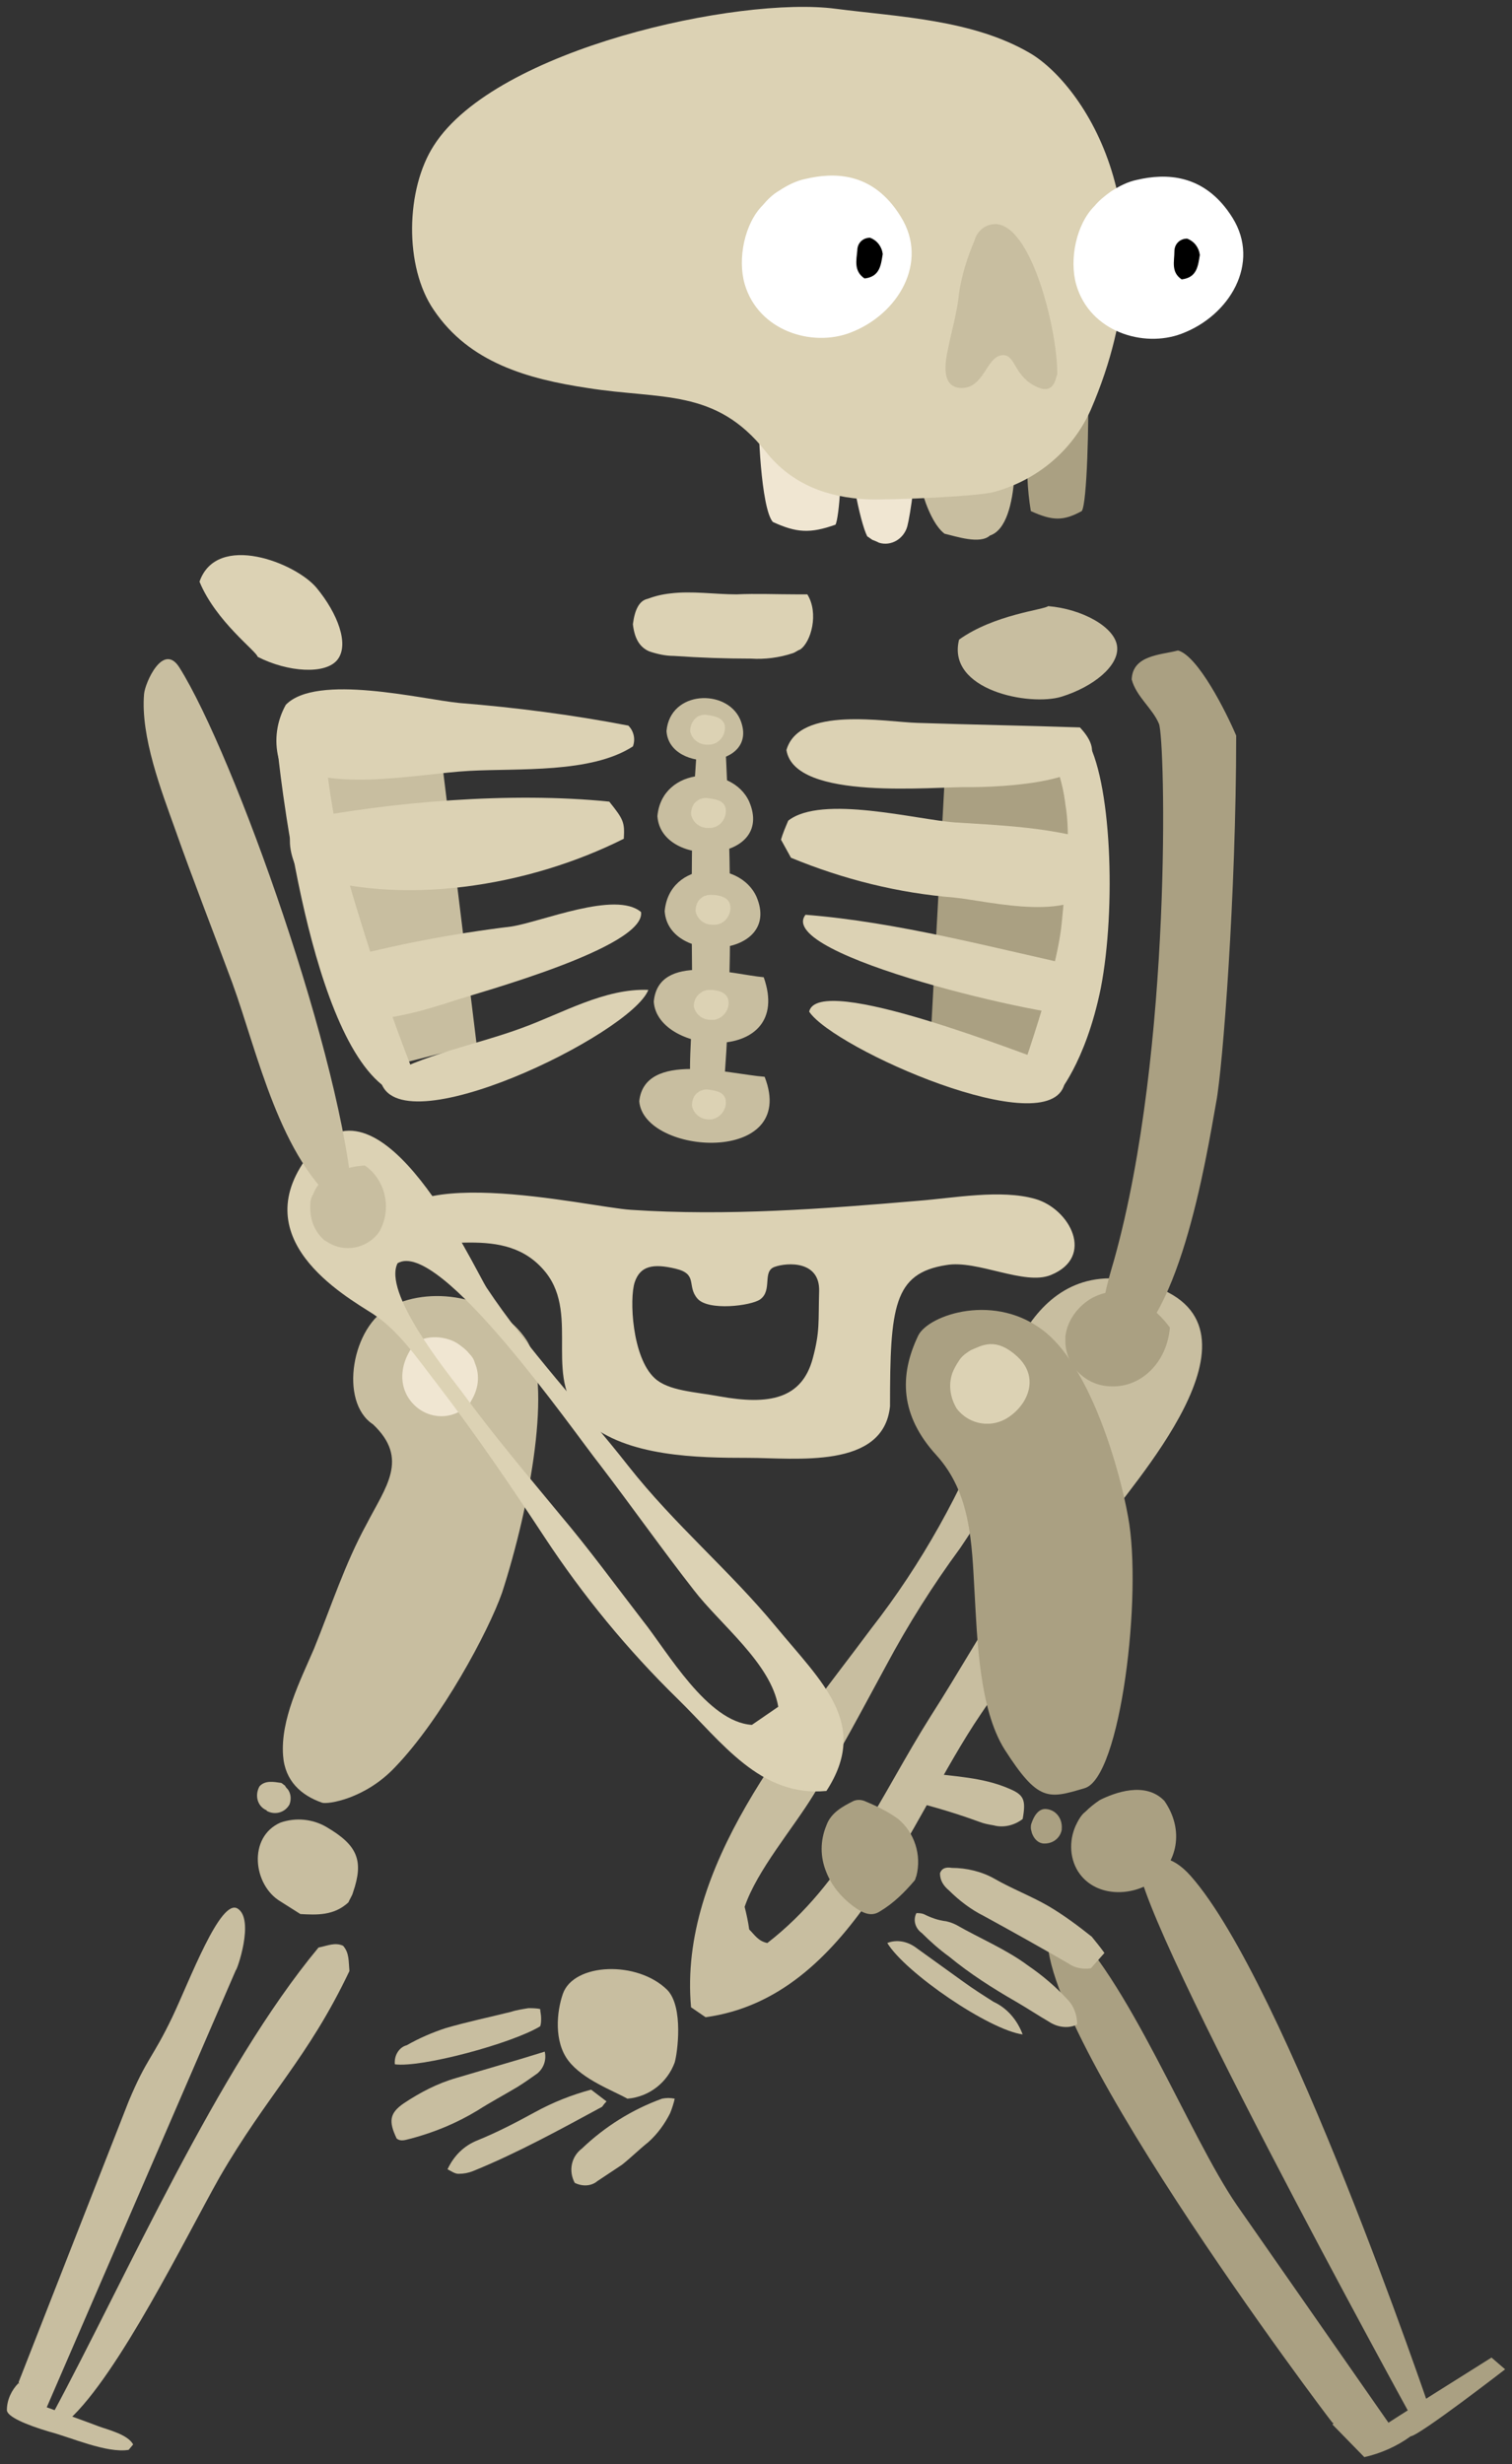 <svg xmlns="http://www.w3.org/2000/svg" xmlns:xlink="http://www.w3.org/1999/xlink" version="1.1" width="109.934" height="179.149" viewBox="0 0.154 109.934 179.149">
  <rect x="0" y="0.154" width="109.934" height="179.149" fill="#333333" stroke="none"/>
  <!-- Exported by Scratch - http://scratch.mit.edu/ -->
  <g id="ID0.4989991579204798">
    <g id="Page-1">
      <g id="skeleton-d-[fantasy,spooky,halloween,bones,monster,alex-eben-meyer]">
        <g id="RIGHT-RADIUS-+-ULNA-+-HAND">
          <path id="Shape" fill="#C8BEA0" stroke="none" stroke-width="1" d="M 45.619 152.742 C 47.205 152.611 48.526 151.558 49.055 150.11 C 49.253 149.452 49.715 146.096 48.526 144.845 C 46.346 142.674 41.722 142.871 40.929 145.108 C 40.467 146.425 40.268 148.596 41.325 149.978 C 42.382 151.36 44.562 152.15 45.619 152.742 Z "/>
          <path id="Shape" fill="#C8BEA0" stroke="none" stroke-width="1" d="M 39.608 149.32 L 37.89 149.847 L 33.2 151.229 C 31.813 151.624 30.558 152.282 29.368 153.071 C 28.312 153.795 28.245 154.388 28.84 155.638 C 29.17 155.901 29.567 155.704 29.897 155.638 C 31.615 155.177 33.2 154.519 34.719 153.598 C 35.644 153.006 36.635 152.479 37.626 151.887 C 38.155 151.558 38.617 151.229 39.079 150.9 C 39.542 150.505 39.74 149.913 39.608 149.32 Z "/>
          <path id="Shape" fill="#C8BEA0" stroke="none" stroke-width="1" d="M 28.708 150.242 C 30.624 150.505 37.23 148.728 39.278 147.478 C 39.344 147.28 39.344 147.083 39.344 146.885 C 39.344 146.622 39.278 146.425 39.278 146.227 C 39.013 146.161 38.683 146.161 38.419 146.161 C 38.022 146.227 37.56 146.293 37.164 146.425 C 35.578 146.819 33.993 147.149 32.407 147.609 C 31.416 147.938 30.492 148.333 29.567 148.86 C 29.038 148.991 28.642 149.583 28.708 150.242 Z "/>
          <path id="Shape" fill="#C8BEA0" stroke="none" stroke-width="1" d="M 44.1 152.94 L 42.977 152.084 C 41.524 152.479 40.202 153.006 38.881 153.729 C 37.56 154.453 36.173 155.177 34.719 155.769 C 33.728 156.164 33.002 156.888 32.539 157.875 C 32.804 158.007 33.068 158.204 33.332 158.204 C 33.728 158.204 34.059 158.139 34.389 158.007 C 37.626 156.691 40.731 154.98 43.77 153.335 C 43.836 153.269 43.902 153.137 44.1 152.94 Z "/>
          <path id="Shape" fill="#C8BEA0" stroke="none" stroke-width="1" d="M 41.788 158.862 C 42.316 159.126 42.977 159.126 43.439 158.731 C 44.034 158.336 44.628 157.941 45.223 157.546 C 45.884 157.02 46.478 156.428 47.139 155.901 C 47.799 155.309 48.328 154.585 48.724 153.795 C 48.856 153.466 48.988 153.071 49.055 152.742 C 48.724 152.676 48.46 152.676 48.13 152.742 C 45.95 153.532 43.968 154.782 42.316 156.362 C 41.524 156.954 41.325 158.007 41.788 158.862 Z "/>
          <path id="Shape" fill="#C8BEA0" stroke="none" stroke-width="1" d="M 51.301 146.819 L 50.244 146.096 C 49.319 135.829 57.51 126.419 63.324 118.587 C 67.023 113.849 69.93 108.585 72.11 102.991 C 72.704 101.477 74.62 90.553 83.802 93.646 C 92.985 96.739 81.887 108.453 80.301 111.019 C 77.395 115.626 74.422 120.233 71.317 124.774 C 66.032 132.539 61.87 145.372 51.301 146.819 Z M 75.281 106.347 C 73.563 106.61 70.722 111.414 69.798 112.731 C 67.816 115.429 66.032 118.258 64.447 121.22 C 62.729 124.379 61.078 127.538 59.162 130.631 C 57.642 133.131 55.066 136.093 54.141 138.791 C 54.273 139.317 54.405 139.91 54.472 140.436 C 54.868 140.831 55.132 141.292 55.793 141.423 C 61.474 137.014 63.984 130.762 67.684 124.905 C 69.665 121.812 71.449 118.653 73.431 115.56 C 74.686 113.586 78.716 109.111 76.073 106.676 L 75.281 106.347 Z "/>
        </g>
        <g id="RIGHT-HUMERUS">
          <path id="Shape" fill="#AAA082" stroke="none" stroke-width="1" d="M 85.652 47.448 C 87.105 47.843 89.153 51.923 89.88 53.634 C 89.88 65.217 88.889 77.918 88.427 80.287 C 87.7 84.367 85.652 97.2 81.028 98.582 C 79.178 97.463 80.565 93.317 81.028 91.672 C 85.256 76.47 84.727 53.897 84.265 52.779 C 83.802 51.66 82.613 50.804 82.283 49.554 C 82.349 47.777 84.397 47.777 85.652 47.448 Z "/>
          <path id="Shape" fill="#AAA082" stroke="none" stroke-width="1" d="M 85.058 96.673 C 84.859 99.174 83.01 101.017 80.83 100.951 C 78.914 100.951 77.395 99.371 77.461 97.529 C 77.461 97.463 77.461 97.397 77.461 97.331 C 77.593 96.147 78.385 95.094 79.442 94.501 C 79.707 94.37 80.037 94.238 80.301 94.172 C 80.698 94.107 81.16 94.041 81.556 94.107 C 82.944 94.567 84.199 95.489 85.058 96.673 Z "/>
          <path id="Shape" fill="#C8BEA0" stroke="none" stroke-width="1" d="M 76.205 44.224 C 75.941 44.487 72.308 44.816 69.732 46.658 C 68.807 50.344 74.884 51.528 77.196 50.804 C 79.508 50.081 81.358 48.567 81.226 47.185 C 81.094 45.737 78.65 44.421 76.205 44.224 Z "/>
        </g>
        <g id="RIGHT-FEMUR">
          <path id="Shape" fill="#AAA082" stroke="none" stroke-width="1" d="M 78.848 130.17 C 76.205 130.96 75.479 131.157 73.035 127.34 C 71.185 124.379 71.053 119.311 70.855 115.889 C 70.656 112.336 70.59 108.716 68.08 105.952 C 65.438 103.057 65.372 100.161 66.759 97.265 C 67.485 95.752 72.44 94.041 76.073 97.068 C 79.376 99.832 81.424 107.071 82.019 110.427 C 83.076 116.021 81.49 129.446 78.848 130.17 Z "/>
          <path id="Shape" fill="#DCD2B4" stroke="none" stroke-width="1" d="M 73.959 98.779 C 75.545 100.227 74.818 102.135 73.431 103.122 C 72.176 104.044 70.458 103.781 69.533 102.53 C 69.533 102.464 69.467 102.464 69.467 102.399 C 69.005 101.543 68.939 100.49 69.401 99.635 C 69.533 99.371 69.665 99.174 69.798 98.976 C 69.996 98.713 70.26 98.516 70.59 98.318 C 71.383 97.989 72.374 97.331 73.959 98.779 Z "/>
        </g>
        <g id="RIGHT-TIB-+-FIB">
          <path id="Shape" fill="#AAA082" stroke="none" stroke-width="1" d="M 84.661 131.091 C 86.115 133.197 85.652 135.632 83.736 137.014 C 82.151 138.067 79.575 138.067 78.385 136.224 C 77.725 135.171 77.725 133.789 78.319 132.671 C 78.452 132.407 78.65 132.078 78.914 131.881 C 79.244 131.552 79.575 131.289 79.971 131.025 C 81.028 130.499 83.274 129.643 84.661 131.091 Z "/>
          <path id="Shape" fill="#AAA082" stroke="none" stroke-width="1" d="M 76.073 131.683 C 76.8 131.749 77.262 132.407 77.196 133.131 C 77.196 133.131 77.196 133.197 77.196 133.197 C 77.064 133.855 76.47 134.25 75.809 134.184 C 75.413 134.118 75.148 133.789 75.016 133.394 C 75.016 133.329 74.95 133.197 74.95 133.065 C 74.95 132.934 74.95 132.802 75.016 132.671 C 75.148 132.276 75.479 131.618 76.073 131.683 Z "/>
          <path id="Shape" fill="#AAA082" stroke="none" stroke-width="1" d="M 103.951 175.315 L 102.63 175.907 C 102.63 175.907 81.49 137.475 82.812 135.303 C 83.935 135.106 85.124 134.908 86.577 136.553 C 93.447 144.319 103.951 175.315 103.951 175.315 Z "/>
          <path id="Shape" fill="#AAA082" stroke="none" stroke-width="1" d="M 76.404 139.844 L 77.262 139.712 C 81.953 143.726 86.445 155.44 89.946 160.508 L 101.044 176.433 L 99.723 177.815 L 96.882 176.302 C 96.882 176.368 73.497 145.438 76.404 139.844 Z "/>
          <path id="Shape" fill="#AAA082" stroke="none" stroke-width="1" d="M 108.443 171.564 C 108.443 171.564 100.78 176.368 100.252 176.763 C 100.252 176.96 98.798 174.064 98.732 174.064 C 98.072 174.854 97.477 175.644 96.882 176.433 L 99.195 178.803 C 100.384 178.539 101.573 178.013 102.564 177.289 C 103.224 177.223 109.434 172.419 109.434 172.419 L 108.443 171.564 Z "/>
        </g>
        <g id="PELVIS">
          <path id="Shape" fill="#DCD2B4" stroke="none" stroke-width="1" d="M 64.711 102.399 C 64.248 107.005 57.841 106.15 54.405 106.15 C 50.772 106.15 45.553 106.084 42.647 103.517 C 39.278 100.622 42.25 95.883 39.674 92.659 C 36.701 88.974 31.747 91.343 28.047 90.356 C 27.849 84.301 42.713 87.921 45.884 88.118 C 52.886 88.579 59.822 88.052 66.759 87.46 C 69.335 87.263 72.77 86.604 75.281 87.328 C 77.791 88.052 79.641 91.54 76.404 92.856 C 74.488 93.646 71.053 91.737 68.807 92.132 C 64.975 92.725 64.711 95.16 64.711 102.399 Z M 46.148 93.383 C 45.752 94.567 45.95 98.845 47.601 100.358 C 48.592 101.28 50.508 101.346 52.292 101.675 C 55.925 102.333 58.303 101.872 59.096 98.911 C 59.624 96.936 59.492 96.278 59.558 94.041 C 59.624 91.803 57.246 91.935 56.321 92.264 C 55.396 92.593 56.189 93.975 55.264 94.633 C 54.604 95.094 51.499 95.489 50.706 94.567 C 49.913 93.646 50.772 92.79 49.121 92.396 C 47.469 92.001 46.544 92.198 46.148 93.383 Z "/>
        </g>
        <g id="RIB-CAGE">
          <path id="Shape" fill="#C8BEA0" stroke="none" stroke-width="1" d="M 22.234 52.515 C 22.234 52.515 23.753 76.338 29.765 77.325 L 34.653 76.075 L 31.879 53.437 L 22.234 52.515 Z "/>
          <path id="Shape" fill="#AAA082" stroke="none" stroke-width="1" d="M 68.807 54.556 L 67.618 76.536 L 75.611 77.325 C 75.611 77.325 81.622 60.083 78.253 53.634 L 68.807 54.556 Z "/>
          <path id="Shape" fill="#DCD2B4" stroke="none" stroke-width="1" d="M 20.252 55.279 C 19.922 53.963 20.12 52.581 20.781 51.397 C 23.027 49.093 30.69 51.002 33.398 51.265 C 37.494 51.594 41.59 52.121 45.685 52.91 C 46.082 53.305 46.214 53.897 46.016 54.424 C 42.977 56.398 37.692 56.003 34.125 56.201 C 30.293 56.398 23.423 57.978 20.252 55.279 Z "/>
          <path id="Shape" fill="#DCD2B4" stroke="none" stroke-width="1" d="M 21.705 63.637 C 21.111 62.321 20.781 61.136 21.441 59.82 C 28.444 58.438 37.164 57.714 44.298 58.438 C 45.355 59.754 45.421 59.952 45.355 61.136 C 38.419 64.624 29.104 66.138 21.705 63.637 Z "/>
          <path id="Shape" fill="#DCD2B4" stroke="none" stroke-width="1" d="M 24.546 69.955 C 28.708 68.836 32.87 68.046 37.164 67.52 C 39.344 67.191 44.761 64.887 46.61 66.467 C 46.941 69.033 34.785 72.324 33.002 72.916 C 31.218 73.508 27.387 74.693 25.537 74.101 C 23.291 73.377 24.018 71.863 24.546 69.955 Z "/>
          <path id="Shape" fill="#DCD2B4" stroke="none" stroke-width="1" d="M 27.651 78.642 C 30.69 76.799 34.587 76.141 37.956 74.89 C 40.863 73.837 43.968 71.995 47.139 72.126 C 45.884 75.351 28.708 83.709 27.651 78.642 Z "/>
          <path id="Shape" fill="#DCD2B4" stroke="none" stroke-width="1" d="M 23.423 52.713 L 20.186 54.687 C 20.186 54.687 22.168 75.088 28.047 79.234 L 30.624 79.563 C 28.444 74.167 26.594 68.639 25.008 63.045 C 24.216 59.623 23.687 56.201 23.423 52.713 Z "/>
          <path id="Shape" fill="#DCD2B4" stroke="none" stroke-width="1" d="M 57.51 62.518 L 56.784 61.202 C 56.916 60.742 57.114 60.281 57.312 59.82 C 59.756 57.912 66.627 59.754 69.467 59.952 C 72.638 60.149 75.677 60.281 78.782 61.071 C 79.376 61.992 79.707 63.045 79.839 64.164 C 78.452 67.388 71.978 65.677 69.401 65.414 C 65.305 65.085 61.342 64.098 57.51 62.518 Z "/>
          <path id="Shape" fill="#DCD2B4" stroke="none" stroke-width="1" d="M 57.18 54.687 C 58.105 51.462 64.381 52.647 66.693 52.713 C 70.656 52.844 74.554 52.91 78.518 53.042 C 82.481 57.254 71.845 57.385 70.524 57.385 C 67.948 57.319 57.775 58.438 57.18 54.687 Z "/>
          <path id="Shape" fill="#DCD2B4" stroke="none" stroke-width="1" d="M 58.567 66.664 C 65.305 67.191 72.308 69.099 78.98 70.547 L 79.641 71.534 C 79.707 72.39 79.508 73.245 79.112 74.035 C 76.668 74.298 56.255 69.626 58.567 66.664 Z "/>
          <path id="Shape" fill="#DCD2B4" stroke="none" stroke-width="1" d="M 58.832 73.706 C 59.492 70.81 74.554 76.865 76.932 77.654 L 77.395 78.971 C 76.272 83.314 60.615 76.404 58.832 73.706 Z "/>
          <path id="Shape" fill="#DCD2B4" stroke="none" stroke-width="1" d="M 73.761 79.76 L 76.8 79.826 C 76.8 79.826 78.914 77.523 80.037 71.995 C 81.16 66.204 80.83 56.727 78.914 53.766 L 75.809 53.7 C 76.668 55.214 77.262 56.925 77.461 58.636 C 77.857 60.939 77.527 63.835 77.196 67.257 C 76.8 71.271 74.158 78.247 73.761 79.76 Z "/>
        </g>
        <g id="SPINE">
          <path id="Shape" fill="#C8BEA0" stroke="none" stroke-width="1" d="M 50.904 52.055 C 50.442 56.596 50.244 61.071 50.31 65.611 C 50.244 68.441 50.376 71.271 50.31 74.101 C 50.244 76.338 49.913 79.036 50.574 81.011 C 51.367 81.471 51.895 81.208 52.556 80.024 C 53.348 71.008 53.15 61.334 52.622 52.121 L 50.904 52.055 Z "/>
          <path id="Shape" fill="#C8BEA0" stroke="none" stroke-width="1" d="M 46.478 80.221 C 46.875 76.536 53.018 78.247 55.595 78.444 C 58.105 84.893 46.808 84.169 46.478 80.221 Z "/>
          <path id="Shape" fill="#C8BEA0" stroke="none" stroke-width="1" d="M 47.535 72.982 C 47.865 69.363 53.282 71.008 55.528 71.205 C 57.775 77.589 47.799 76.931 47.535 72.982 Z "/>
          <path id="Shape" fill="#C8BEA0" stroke="none" stroke-width="1" d="M 48.328 66.401 C 48.658 62.716 53.745 62.584 55 65.348 C 56.916 69.823 48.592 70.35 48.328 66.401 Z "/>
          <path id="Shape" fill="#C8BEA0" stroke="none" stroke-width="1" d="M 47.799 59.491 C 48.13 55.872 53.216 55.674 54.472 58.438 C 56.387 62.913 48.064 63.374 47.799 59.491 Z "/>
          <path id="Shape" fill="#C8BEA0" stroke="none" stroke-width="1" d="M 48.46 53.305 C 48.724 50.344 52.82 50.212 53.811 52.45 C 55.33 56.069 48.658 56.464 48.46 53.305 Z "/>
          <path id="Shape" fill="#DCD2B4" stroke="none" stroke-width="1" d="M 52.754 80.089 C 52.886 80.747 52.424 81.406 51.763 81.537 C 51.763 81.537 51.697 81.537 51.697 81.537 C 51.036 81.603 50.442 81.208 50.31 80.55 C 50.31 80.155 50.442 79.76 50.772 79.563 C 50.838 79.497 50.97 79.431 51.036 79.431 C 51.168 79.365 51.301 79.365 51.433 79.365 C 51.895 79.431 52.622 79.497 52.754 80.089 Z "/>
          <path id="Shape" fill="#DCD2B4" stroke="none" stroke-width="1" d="M 52.952 72.85 C 53.084 73.508 52.622 74.167 51.961 74.298 C 51.895 74.298 51.895 74.298 51.829 74.298 C 51.168 74.364 50.574 73.969 50.442 73.311 C 50.442 72.916 50.64 72.521 50.97 72.324 C 51.036 72.258 51.168 72.192 51.235 72.192 C 51.367 72.126 51.499 72.126 51.631 72.126 C 52.093 72.126 52.82 72.258 52.952 72.85 Z "/>
          <path id="Shape" fill="#DCD2B4" stroke="none" stroke-width="1" d="M 53.084 65.94 C 53.216 66.599 52.754 67.322 52.027 67.388 C 52.027 67.388 51.961 67.388 51.961 67.388 C 51.301 67.454 50.706 67.059 50.574 66.401 C 50.574 66.006 50.706 65.611 51.036 65.414 C 51.102 65.348 51.235 65.282 51.301 65.282 C 51.433 65.217 51.565 65.217 51.697 65.217 C 52.225 65.217 52.952 65.348 53.084 65.94 Z "/>
          <path id="Shape" fill="#DCD2B4" stroke="none" stroke-width="1" d="M 52.754 58.899 C 52.886 59.557 52.424 60.281 51.697 60.347 C 51.697 60.347 51.631 60.347 51.631 60.347 C 50.97 60.413 50.376 60.018 50.244 59.36 C 50.244 58.965 50.376 58.57 50.706 58.372 C 50.772 58.307 50.904 58.241 50.97 58.241 C 51.102 58.175 51.235 58.175 51.367 58.175 C 51.895 58.241 52.622 58.307 52.754 58.899 Z "/>
          <path id="Shape" fill="#DCD2B4" stroke="none" stroke-width="1" d="M 52.688 52.844 C 52.82 53.503 52.358 54.226 51.631 54.292 C 51.631 54.292 51.565 54.292 51.565 54.292 C 50.904 54.358 50.31 53.963 50.178 53.305 C 50.178 52.91 50.376 52.515 50.64 52.318 C 50.706 52.252 50.838 52.186 50.904 52.186 C 51.036 52.121 51.168 52.121 51.301 52.121 C 51.763 52.186 52.49 52.252 52.688 52.844 Z "/>
          <path id="Shape" fill="#DCD2B4" stroke="none" stroke-width="1" d="M 46.016 45.54 C 46.148 44.487 46.478 43.829 47.073 43.697 C 47.601 43.5 48.13 43.368 48.724 43.302 C 50.31 43.105 51.961 43.368 53.547 43.368 C 55 43.302 56.453 43.368 57.973 43.368 C 58.237 43.368 58.501 43.368 58.699 43.368 C 59.558 44.75 58.964 46.856 58.171 47.382 C 57.973 47.448 57.841 47.58 57.642 47.646 C 56.652 47.975 55.595 48.106 54.604 48.04 C 52.754 48.04 50.904 47.975 48.988 47.843 C 48.394 47.843 47.799 47.711 47.205 47.514 C 46.61 47.251 46.148 46.724 46.016 45.54 Z "/>
        </g>
        <g id="LEFT-FEMUR">
          <path id="Shape" fill="#C8BEA0" stroke="none" stroke-width="1" d="M 38.287 97.594 C 36.305 94.567 31.615 93.514 28.378 95.16 C 25.603 96.542 24.612 102.069 27.122 103.715 C 29.765 106.215 28.047 108.256 26.66 110.954 C 25.075 113.849 24.084 116.942 22.828 120.035 C 21.838 122.339 20.384 125.168 20.582 127.801 C 20.715 129.643 21.904 130.696 23.423 131.223 C 23.819 131.354 26.528 130.96 28.708 128.656 C 32.077 125.168 35.512 118.785 36.503 115.955 C 38.551 109.637 40.202 100.556 38.287 97.594 Z "/>
          <path id="Shape" fill="#F0E6D2" stroke="none" stroke-width="1" d="M 30.095 97.924 C 28.906 99.503 28.972 101.346 30.293 102.464 C 31.482 103.451 33.2 103.32 34.191 102.135 C 34.191 102.069 34.257 102.069 34.257 102.004 C 34.785 101.148 34.918 100.161 34.521 99.24 C 34.455 98.976 34.323 98.779 34.125 98.582 C 33.927 98.318 33.662 98.121 33.398 97.924 C 32.539 97.265 30.822 97.134 30.095 97.924 Z "/>
        </g>
        <g id="LEFT-TIB-+-FIB">
          <path id="Shape" fill="#C8BEA0" stroke="none" stroke-width="1" d="M 25.339 138.462 C 25.405 138.264 25.603 138.001 25.669 137.738 C 26.462 135.435 25.999 134.316 23.753 133 C 22.762 132.407 21.507 132.276 20.384 132.671 C 18.006 133.724 18.402 137.211 20.384 138.396 L 21.838 139.317 C 23.027 139.383 24.282 139.449 25.339 138.462 Z "/>
          <path id="Shape" fill="#C8BEA0" stroke="none" stroke-width="1" d="M 18.865 130.038 C 18.535 130.631 18.667 131.42 19.327 131.749 C 19.327 131.749 19.393 131.749 19.393 131.815 C 19.988 132.144 20.715 131.947 21.045 131.354 C 21.177 131.025 21.177 130.565 20.913 130.236 C 20.847 130.17 20.781 130.104 20.715 129.972 C 20.582 129.907 20.516 129.775 20.384 129.775 C 19.922 129.709 19.261 129.578 18.865 130.038 Z "/>
          <path id="Shape" fill="#C8BEA0" stroke="none" stroke-width="1" d="M 25.405 143.463 C 25.339 142.739 25.405 142.147 24.942 141.621 C 24.348 141.357 23.819 141.621 23.159 141.752 C 15.826 150.571 9.22 165.641 3.803 175.71 L 4.992 176.104 C 8.625 172.814 13.58 162.679 15.958 158.468 C 19.459 152.413 22.366 149.847 25.405 143.463 Z "/>
          <path id="Shape" fill="#C8BEA0" stroke="none" stroke-width="1" d="M 7.172 176.565 C 7.899 176.828 9.286 177.157 9.682 177.881 L 9.352 178.276 C 7.767 178.539 5.124 177.355 3.605 176.96 C 1.821 176.433 0.5 175.841 0.5 175.381 C 0.5 174.657 0.83 173.933 1.359 173.406 C 1.227 173.538 3.407 175.183 3.407 175.183 C 3.407 175.183 7.04 176.499 7.172 176.565 Z "/>
          <path id="Shape" fill="#C8BEA0" stroke="none" stroke-width="1" d="M 17.279 138.922 C 16.024 138.133 13.778 144.187 12.523 146.819 C 11.07 149.847 10.673 149.781 9.352 152.94 C 8.031 156.296 1.359 173.34 1.359 173.34 L 1.689 175.446 L 3.142 175.775 L 17.147 143.397 C 17.213 143.463 18.535 139.712 17.279 138.922 Z "/>
        </g>
        <g id="HEAD">
          <path id="Shape" fill="#C8BEA0" stroke="none" stroke-width="1" d="M 66.561 31.851 C 68.41 31.786 71.845 31.062 73.695 30.93 C 73.761 31.259 74.356 38.301 71.978 39.09 C 71.251 39.749 69.533 39.156 68.675 38.959 C 67.287 37.906 66.296 33.826 66.561 31.851 Z "/>
          <path id="Shape" fill="#F0E6D2" stroke="none" stroke-width="1" d="M 56.189 38.103 C 55.33 37.116 55.066 30.996 55.198 29.811 C 56.321 29.877 60.021 32.773 60.879 33.102 C 61.342 33.628 61.012 37.84 60.747 38.301 C 58.898 38.959 57.907 38.893 56.189 38.103 Z "/>
          <path id="Shape" fill="#AAA082" stroke="none" stroke-width="1" d="M 74.752 32.444 C 74.62 34.089 74.686 35.734 74.95 37.314 C 76.536 38.038 77.328 38.038 78.65 37.314 C 79.046 36.787 79.178 30.601 79.112 28.298 L 74.752 32.444 Z "/>
          <path id="Shape" fill="#F0E6D2" stroke="none" stroke-width="1" d="M 66.362 33.233 C 66.759 33.957 66.164 37.708 65.966 38.432 C 65.702 39.354 64.777 39.88 63.918 39.617 C 63.786 39.551 63.654 39.485 63.456 39.419 C 63.324 39.354 63.192 39.222 63.059 39.156 C 62.531 38.169 61.606 33.563 61.936 32.51 C 62.861 32.246 65.504 32.97 66.362 33.233 Z "/>
          <path id="Shape" fill="#DCD2B4" stroke="none" stroke-width="1" d="M 74.884 4.014 C 70.722 1.579 65.372 1.382 60.747 0.79 C 53.745 -0.132 36.041 3.685 31.548 10.727 C 29.5 13.886 29.368 19.545 31.548 22.704 C 34.125 26.521 38.353 27.706 42.713 28.364 C 48.064 29.219 52.027 28.364 55.661 32.97 C 57.576 35.405 60.219 36.326 63.059 36.458 C 64.711 36.524 70.921 36.261 72.242 35.932 C 75.413 35.076 77.989 32.904 79.31 29.943 C 85.388 15.86 78.716 6.252 74.884 4.014 Z "/>
          <path id="Shape" fill="#C8BEA0" stroke="none" stroke-width="1" d="M 72.506 16.452 C 71.713 16.386 71.053 16.913 70.855 17.637 C 70.326 18.887 69.93 20.137 69.732 21.454 C 69.599 22.836 69.203 24.152 68.939 25.468 C 68.741 26.389 68.344 28.364 69.93 28.364 C 71.515 28.364 71.713 26.192 72.77 25.994 C 73.827 25.797 73.629 27.311 75.148 28.166 C 76.668 29.022 76.734 27.64 76.866 27.376 C 76.932 24.547 75.148 16.781 72.506 16.452 Z "/>
          <path id="Shape" fill="#FFFFFF" stroke="none" stroke-width="1" d="M 65.504 15.926 C 67.552 19.216 65.305 23.033 61.804 24.349 C 59.03 25.402 55.132 24.218 54.141 20.796 C 53.613 18.953 54.141 16.386 55.462 15.07 C 55.793 14.675 56.189 14.281 56.652 14.017 C 57.246 13.622 57.907 13.293 58.567 13.162 C 60.549 12.701 63.456 12.569 65.504 15.926 Z "/>
          <path id="Shape" fill="#000000" stroke="none" stroke-width="1" d="M 63.258 17.439 C 63.786 17.637 64.116 18.097 64.182 18.624 C 64.05 19.414 63.984 20.269 62.861 20.401 C 62.068 19.874 62.267 19.085 62.333 18.361 C 62.333 17.834 62.729 17.439 63.258 17.439 Z "/>
          <path id="Shape" fill="#FFFFFF" stroke="none" stroke-width="1" d="M 89.616 15.992 C 91.664 19.282 89.418 23.099 85.916 24.415 C 83.142 25.468 79.244 24.283 78.253 20.861 C 77.725 19.019 78.253 16.452 79.575 15.136 C 79.905 14.741 80.301 14.412 80.764 14.083 C 81.358 13.688 82.019 13.359 82.679 13.228 C 84.661 12.767 87.568 12.701 89.616 15.992 Z "/>
          <path id="Shape" fill="#000000" stroke="none" stroke-width="1" d="M 86.313 17.505 C 86.841 17.703 87.172 18.163 87.238 18.69 C 87.105 19.479 87.039 20.335 85.916 20.467 C 85.124 19.94 85.388 19.15 85.388 18.426 C 85.388 17.9 85.784 17.505 86.313 17.505 Z "/>
        </g>
        <g id="LEFT-RADIUS-+-ULNA-+-HAND">
          <path id="Shape" fill="#AAA082" stroke="none" stroke-width="1" d="M 62.002 138.725 C 61.144 138.067 60.483 137.277 60.087 136.29 C 59.624 135.171 59.624 133.987 60.087 132.868 C 60.417 131.947 61.276 131.486 62.068 131.091 C 62.399 130.96 62.729 131.025 62.993 131.157 C 63.786 131.486 64.579 131.881 65.305 132.407 C 66.495 133.394 67.023 135.04 66.627 136.553 C 66.561 136.685 66.561 136.817 66.495 136.882 C 65.768 137.738 64.975 138.528 63.984 139.12 C 63.39 139.515 62.795 139.317 62.002 138.725 Z "/>
          <path id="Shape" fill="#C8BEA0" stroke="none" stroke-width="1" d="M 80.301 142.147 L 79.31 143.266 C 78.782 143.332 78.187 143.266 77.725 142.937 C 75.677 141.752 73.563 140.568 71.515 139.449 C 70.59 138.988 69.732 138.33 69.005 137.606 C 68.608 137.277 68.344 136.882 68.344 136.356 C 68.476 135.961 68.807 135.895 69.203 135.961 C 70.26 135.961 71.383 136.224 72.308 136.751 C 73.563 137.475 74.95 138.001 76.205 138.725 C 77.328 139.383 78.385 140.173 79.376 140.962 C 79.641 141.292 79.971 141.686 80.301 142.147 Z "/>
          <path id="Shape" fill="#C8BEA0" stroke="none" stroke-width="1" d="M 78.319 147.346 C 77.659 147.675 76.866 147.543 76.272 147.149 C 75.479 146.688 74.686 146.161 73.893 145.701 C 72.176 144.714 70.524 143.661 69.005 142.41 C 68.278 141.884 67.618 141.292 67.023 140.699 C 66.561 140.37 66.362 139.778 66.627 139.251 C 66.825 139.251 66.957 139.251 67.155 139.317 C 67.684 139.581 68.212 139.778 68.807 139.844 C 69.071 139.91 69.269 139.975 69.533 140.107 C 71.251 141.094 73.167 141.884 74.752 143.068 C 75.809 143.792 76.734 144.582 77.593 145.503 C 78.055 145.964 78.319 146.622 78.319 147.346 Z "/>
          <path id="Shape" fill="#C8BEA0" stroke="none" stroke-width="1" d="M 74.356 148.07 C 71.912 147.741 65.834 143.595 64.513 141.423 C 65.173 141.16 65.9 141.292 66.495 141.686 C 67.684 142.542 68.873 143.397 70.062 144.253 C 70.788 144.779 71.515 145.24 72.242 145.701 C 73.233 146.161 73.959 147.017 74.356 148.07 Z "/>
          <path id="Shape" fill="#C8BEA0" stroke="none" stroke-width="1" d="M 74.356 132.407 C 73.761 132.868 72.968 133.065 72.242 132.868 C 71.845 132.802 71.515 132.736 71.185 132.605 C 69.203 131.881 67.155 131.289 65.041 130.828 C 64.843 130.762 64.645 130.696 64.513 130.631 C 64.645 130.367 64.777 130.17 64.909 129.972 C 65.57 129.314 66.495 128.985 67.419 129.051 C 69.401 129.314 71.449 129.38 73.299 130.17 C 74.422 130.631 74.62 130.96 74.356 132.407 Z "/>
          <path id="ID0.012989614624530077" fill="#DCD2B4" stroke="none" stroke-width="1" d="M 60.087 130.367 C 55.264 130.828 52.49 126.814 49.253 123.655 C 45.619 120.101 42.382 116.153 39.608 111.941 C 37.098 108.124 34.587 104.439 31.813 100.819 C 30.425 99.042 29.038 96.936 27.122 95.686 C 25.075 94.37 17.544 90.158 22.63 83.906 C 27.717 77.654 34.455 92.33 35.38 93.778 C 38.353 98.253 42.382 102.53 45.685 106.742 C 49.055 111.019 53.018 114.31 56.387 118.39 C 59.756 122.47 63.258 125.497 60.087 130.367 Z M 28.906 92.001 C 27.849 94.107 32.275 99.635 33.53 101.28 C 35.776 104.373 38.287 107.334 40.731 110.296 C 42.845 112.796 44.761 115.429 46.742 117.995 C 48.526 120.233 51.433 125.366 54.67 125.563 L 56.585 124.247 C 56.057 121.088 52.358 118.258 50.442 115.758 C 48.13 112.796 45.95 109.703 43.638 106.676 C 41.656 104.175 31.945 90.158 28.906 92.001 Z "/>
        </g>
        <g id="LEFT-HUMERUS">
          <path id="Shape" fill="#C8BEA0" stroke="none" stroke-width="1" d="M 25.669 87.723 L 24.876 87.986 C 20.318 84.433 18.733 76.667 16.883 71.6 C 15.496 67.849 14.042 64.164 12.721 60.413 C 11.73 57.649 10.211 53.7 10.475 50.607 C 10.541 49.817 11.862 46.79 13.052 48.699 C 17.015 55.016 25.008 77.391 25.669 87.723 Z "/>
          <path id="Shape" fill="#C8BEA0" stroke="none" stroke-width="1" d="M 26.528 84.893 C 28.047 85.946 28.51 88.052 27.585 89.697 C 26.726 90.948 25.008 91.277 23.753 90.421 C 23.687 90.421 23.687 90.356 23.621 90.356 C 22.828 89.697 22.498 88.71 22.564 87.723 C 22.564 87.46 22.63 87.197 22.762 86.999 C 22.895 86.67 23.027 86.407 23.291 86.144 C 24.216 85.354 25.339 84.959 26.528 84.893 Z "/>
          <path id="Shape" fill="#DCD2B4" stroke="none" stroke-width="1" d="M 18.733 47.909 C 18.667 47.514 15.694 45.342 14.505 42.447 C 15.76 38.827 21.507 41.065 23.027 42.907 C 24.546 44.75 25.405 46.987 24.546 48.106 C 23.687 49.225 20.913 49.028 18.733 47.909 Z "/>
        </g>
      </g>
    </g>
  </g>
</svg>
